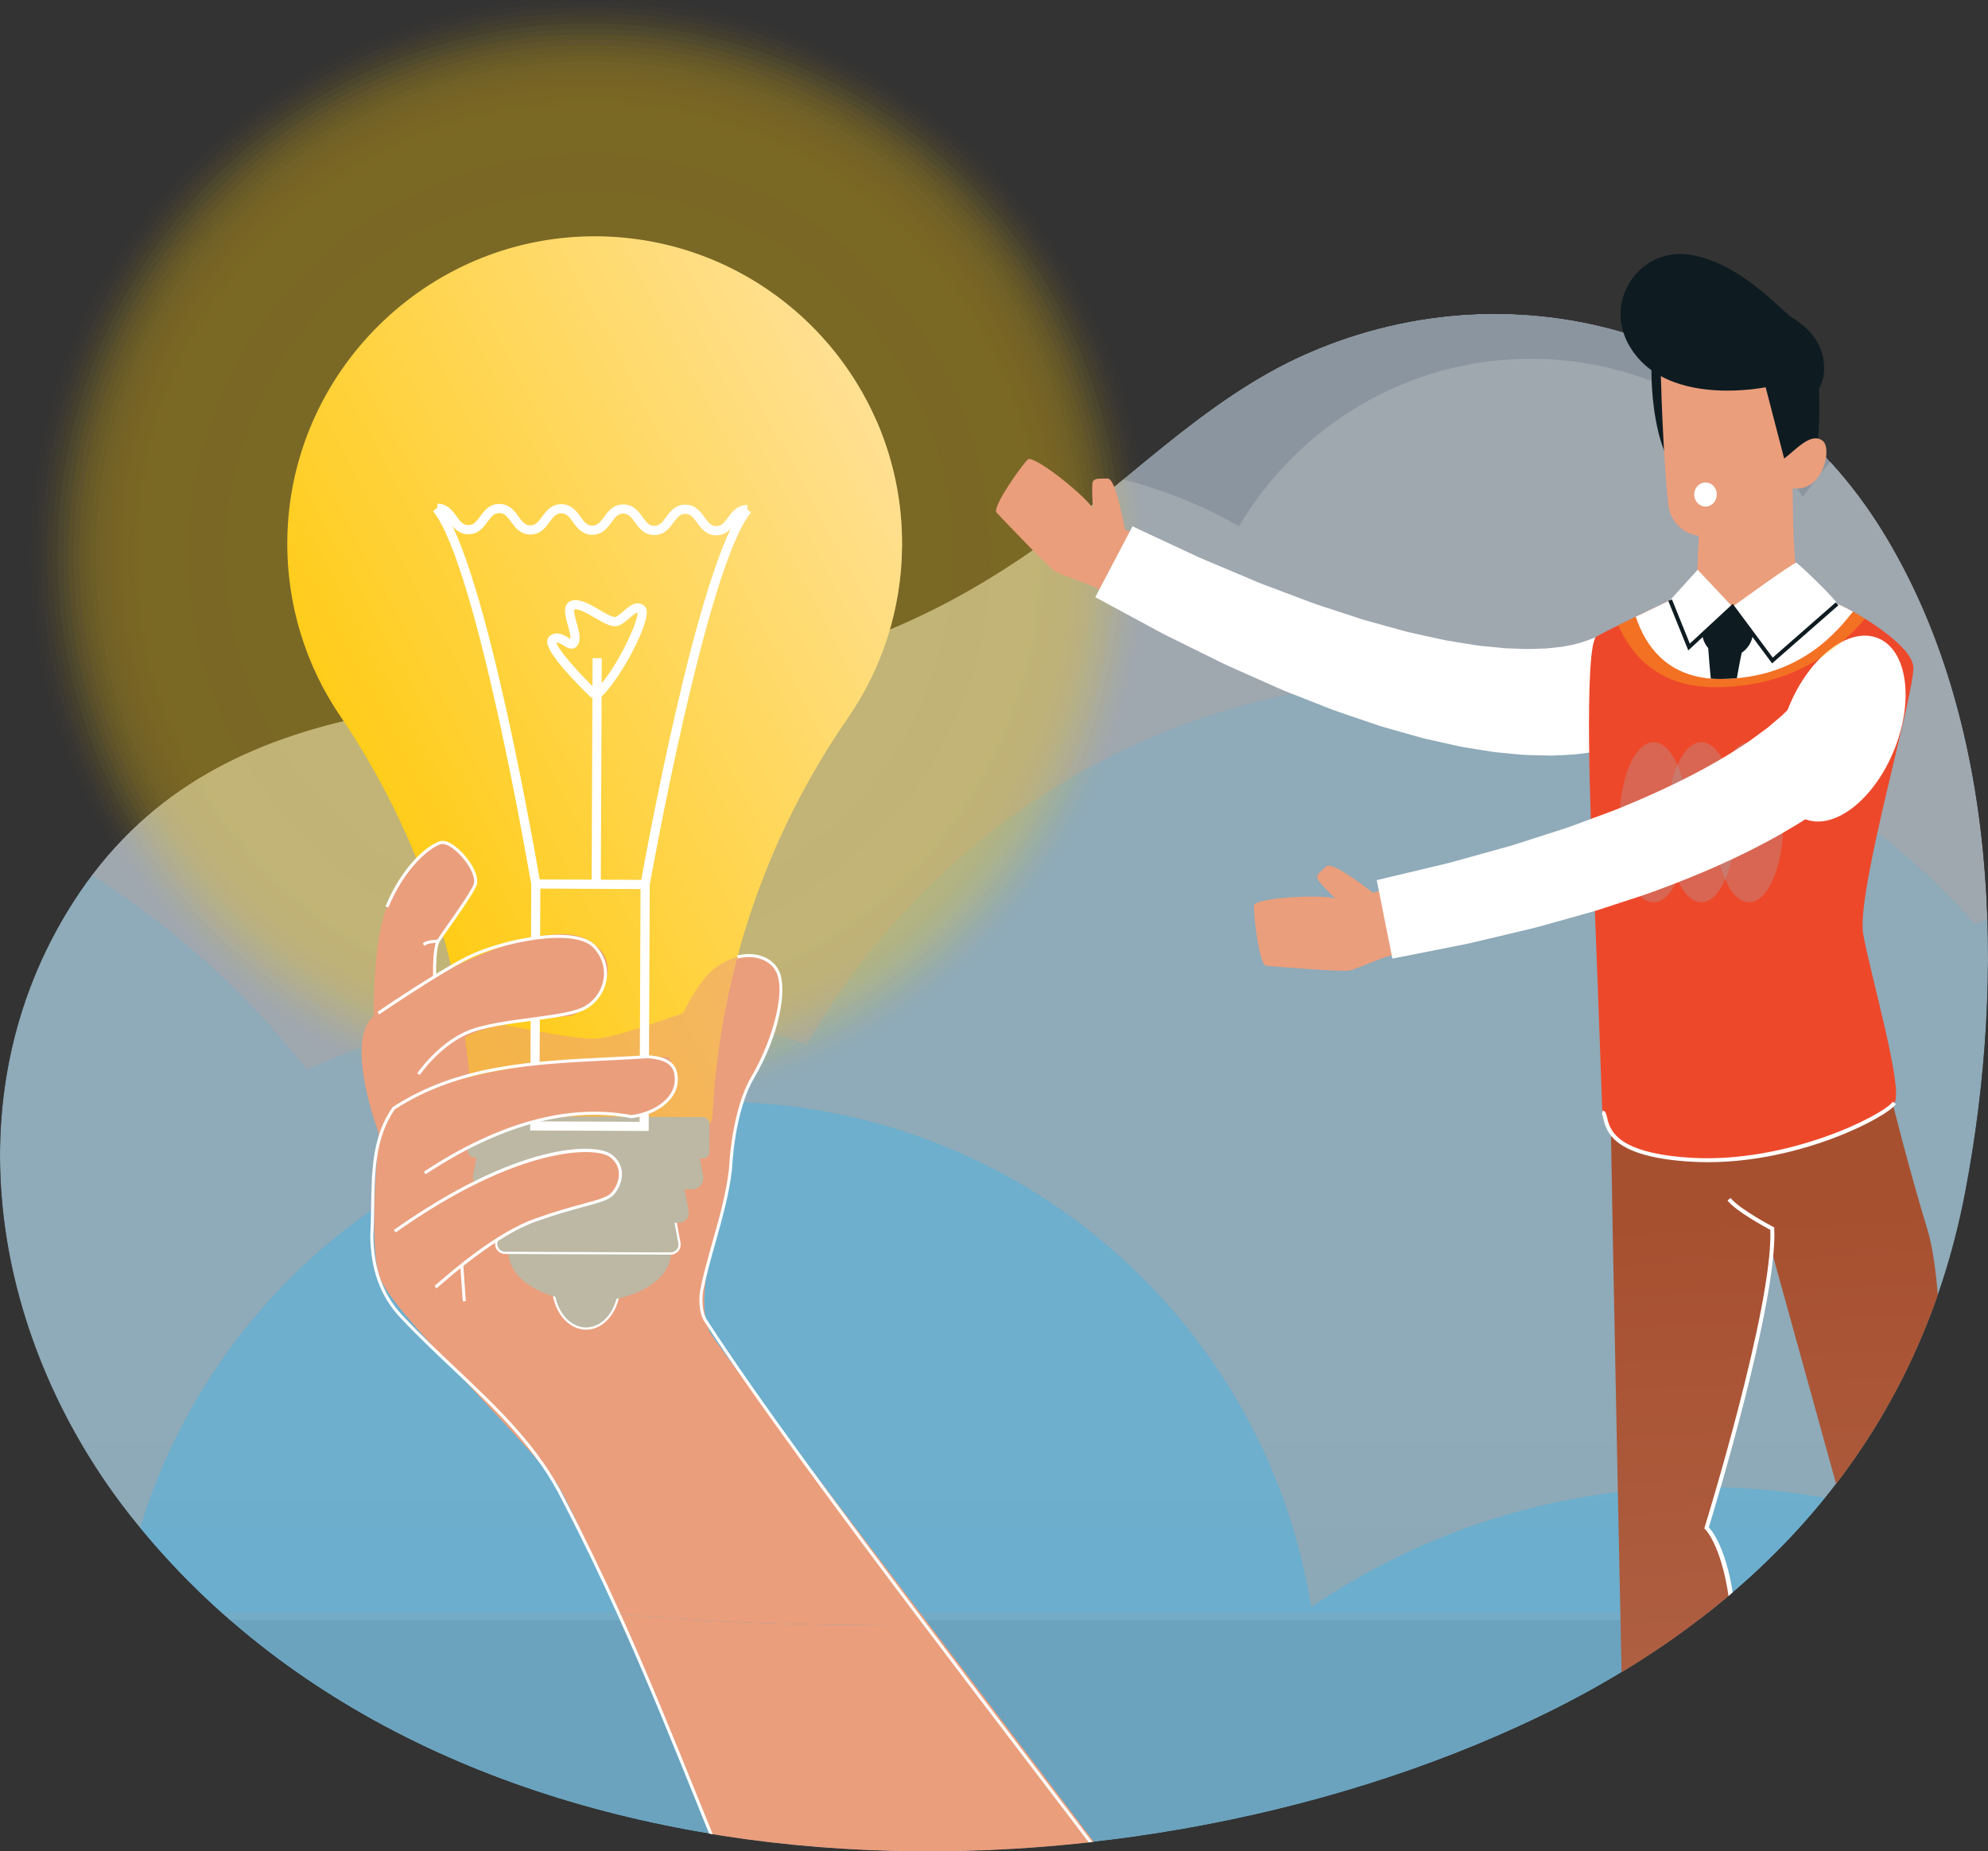 <?xml version="1.0" encoding="UTF-8"?> <svg xmlns="http://www.w3.org/2000/svg" xmlns:xlink="http://www.w3.org/1999/xlink" viewBox="0 0 980 912.75"><rect x="0" y="0" width="980" height="912.75" fill="#333333" stroke="none"/><defs><style>.o{opacity:.52;}.o,.p,.q,.r{mix-blend-mode:multiply;}.s{fill:url(#j);}.t{opacity:.94;}.t,.u,.v,.w,.x,.y,.z,.aa,.ab,.ac,.ad,.ae,.af,.ag,.ah,.ai,.aj,.ak,.al,.am,.an,.ao,.ap,.aq,.ar,.as,.at,.au,.av,.aw,.ax,.ay,.az,.ba,.bb,.bc,.bd,.be,.bf,.bg,.bh,.bi,.bj,.bk,.bl,.bm,.bn,.bo,.bp,.bq,.br,.bs{fill:#ffca0c;}.u{opacity:.88;}.bt{fill:url(#m);}.v{opacity:.2;}.w{opacity:.78;}.bu{fill:#fff;}.x{opacity:.53;}.bv{fill:#ee482b;}.y{opacity:0;}.bw{fill:url(#i);}.z{opacity:.02;}.aa{opacity:.59;}.bx{fill:url(#l);}.by{opacity:.6;}.ac{opacity:.63;}.ad{opacity:.08;}.ae{opacity:.57;}.p{fill:#aaa;}.p,.q{opacity:.31;}.bz{isolation:isolate;}.af{opacity:.41;}.ag{opacity:.43;}.ca{fill:#bcb8a4;}.cb{fill:url(#f);}.cc{clip-path:url(#d);}.ah{opacity:.22;}.cd{opacity:.51;}.cd,.ce,.r{fill:#ea9e7c;}.cf{mix-blend-mode:hard-light;opacity:.35;}.ai{opacity:.14;}.aj{opacity:.47;}.ak{opacity:.35;}.cg{fill:#0e1b21;}.al{opacity:.49;}.am{opacity:.67;}.an{opacity:.16;}.ao{opacity:.75;}.ap{opacity:.24;}.aq{opacity:.33;}.ar{opacity:.12;}.as{opacity:.55;}.at{opacity:.06;}.q{fill:url(#n);}.au{opacity:.73;}.av{opacity:.18;}.aw{opacity:.8;}.ax{opacity:.96;}.ay{opacity:.04;}.ch{mask:url(#e);}.az{opacity:.37;}.ci{fill:#c6d7e7;}.ba{opacity:.25;}.bb{opacity:.29;}.bc{opacity:.86;}.bd{opacity:.45;}.cj{fill:none;}.ck{opacity:.43;}.be{opacity:.76;}.bf{opacity:.98;}.bg{opacity:.31;}.bh{opacity:.65;}.bi{opacity:.39;}.bj{opacity:.1;}.bk{opacity:.71;}.bl{opacity:.27;}.cl{fill:url(#g);}.cl,.cm{opacity:.17;}.bm{opacity:.51;}.bn{opacity:.9;}.bo{opacity:.92;}.cm{fill:url(#h);}.r{opacity:.5;}.cn{fill:url(#k);}.bp{opacity:.82;}.bq{opacity:.69;}.br{opacity:.84;}.bs{opacity:.61;}</style><clipPath id="d"><path class="cj" d="M757.46,847.02c-210.3,100.49-535.04,99.1-692.26-98.52C-3.16,662.58-25.44,541.35,35.79,445.2c69.17-108.62,197.36-97.08,309.47-110.54,59.62-7.16,111.33-27.47,160.82-61.39,46.8-32.07,86.13-76.33,138.73-99.24,104.25-45.39,223.59-8.81,283.18,87.74,57.82,93.69,60.85,220.54,40.81,325.77-23.23,121.99-101.23,206.86-211.34,259.47-137.01,65.47,78.16-37.35,0,0Z"></path></clipPath><linearGradient id="f" x1="8638.5" y1="1045.35" x2="8629.57" y2="421.96" gradientTransform="translate(-8374.93 1353.7) scale(1 -1)" gradientUnits="userSpaceOnUse"><stop offset="0" stop-color="#fff"></stop><stop offset="1" stop-color="#000"></stop></linearGradient><mask id="e" x="-870.61" y="112.73" width="2262.1" height="829.12" maskUnits="userSpaceOnUse"><rect class="cb" x="-870.61" y="112.73" width="2262.1" height="829.12" transform="translate(520.88 1054.58) rotate(180)"></rect></mask><linearGradient id="g" x1="6725.63" y1="693.83" x2="6725.63" y2="1366.59" gradientTransform="translate(6988.02) rotate(-180) scale(1 -1)" gradientUnits="userSpaceOnUse"><stop offset="0" stop-color="#fff"></stop><stop offset="1" stop-color="#42b4e7"></stop></linearGradient><linearGradient id="h" x1="6724.33" y1="1145.37" x2="6724.33" y2="900.69" xlink:href="#g"></linearGradient><linearGradient id="i" x1="6727.55" y1="1281.14" x2="6727.55" y2="925.15" xlink:href="#g"></linearGradient><linearGradient id="j" x1="5050.8" y1="596.49" x2="5033.89" y2="991.78" gradientTransform="translate(5863.55 0) rotate(-180) scale(1 -1) skewX(-8.92)" gradientUnits="userSpaceOnUse"><stop offset="0" stop-color="#a75030"></stop><stop offset="1" stop-color="#b46a4f"></stop></linearGradient><linearGradient id="k" x1="5154.84" y1="600.94" x2="5137.93" y2="996.23" xlink:href="#j"></linearGradient><linearGradient id="l" x1="-1561" y1="-1278.48" x2="-1222.18" y2="-1278.48" gradientTransform="translate(2138.89 800.53) rotate(-28.26)" gradientUnits="userSpaceOnUse"><stop offset="0" stop-color="#ffca0c"></stop><stop offset="1" stop-color="#ffe092"></stop></linearGradient><linearGradient id="m" x1="-1561" y1="-1196.87" x2="-1222.64" y2="-1196.87" xlink:href="#l"></linearGradient><linearGradient id="n" x1="4915.58" y1="404.54" x2="4915.58" y2="374.63" gradientTransform="translate(5774.13) rotate(-180) scale(1 -1)" gradientUnits="userSpaceOnUse"><stop offset="0" stop-color="#ffd335"></stop><stop offset="1" stop-color="#ffca0c"></stop></linearGradient></defs><g class="bz"><g id="b"><g id="c"><g><g class="cc"><g><g class="ch"><g class="by"><rect class="ci" x="-870.61" y="112.73" width="2262.1" height="829.12"></rect></g></g><g><path class="cl" d="M-786.42,338.06c137.22,0,259.45,65.37,338.28,167.19,32.12-24.62,70.48-41.23,112.25-46.94-6.35-26.51-9.75-54.21-9.75-82.72,0-192.05,152.91-347.75,341.52-347.75,133.59,0,249.25,78.11,305.37,191.91,30.4,7.8,57.5,24.02,78.79,46.09,34.79-22.7,76.17-35.86,120.56-35.86,40.03,0,77.6,10.71,110.11,29.46,29.5-49.5,82.92-82.57,143.93-82.57,54.8,0,103.47,26.68,134.18,67.97,48.96-68.2,128.11-112.51,217.43-112.51,69.78,0,133.35,27.04,181.18,71.38,16.39-6.27,34.13-9.71,52.67-9.71,18.74,0,36.68,3.52,53.21,9.93V798.69H-868.54V346.06c26.59-5.23,54.03-8,82.12-8Z"></path><path class="cm" d="M-674.56,472.74c61.49,0,119.27,15.82,169.54,43.59,77.67-92.09,193.84-150.6,323.69-150.6,134.96,0,255.16,63.19,332.69,161.61,42.17-19.61,89.16-30.58,138.72-30.58,37.74,0,73.98,6.37,107.75,18.05,61.27-107.32,176.73-179.66,309.09-179.66,106.08,0,201.3,46.48,266.47,120.18,41.7-14.2,86.41-21.9,132.91-21.9,29.16,0,57.61,3.05,85.06,8.81,42.56-64.51,115.63-107.08,198.66-107.08,1.1,0,2.2,.02,3.3,.04v459.66H-865.94v-265.4c55.06-35.86,120.78-56.72,191.38-56.72Z"></path><g class="ck"><path class="bw" d="M-568.12,692.87c129.69,0,242.42,72.34,299.91,178.78,44.54-70.65,123.36-117.61,213.2-117.61,42.16,0,81.89,10.34,116.79,28.62,26.52-136.45,146.91-239.48,291.44-239.48,147.91,0,270.54,107.91,293.15,249.11,54.84-37.33,121.13-59.17,192.53-59.17,98.22,0,186.75,41.31,249.14,107.45,33.61-97.19,126.09-167.01,234.93-167.01,23.29,0,45.82,3.23,67.19,9.21v233.21H-869.22v-42.12c57.11-107.65,170.52-180.99,301.1-180.99Z"></path></g></g></g><path class="s" d="M997.27,963.37h-27.71c-24.86-89.41-114.45-411.28-115.09-415.67-.75-5.12,78.78-2.72,78.78-2.72,0,0,7.6,30.62,16.93,61.35,11.41,37.57,4.81,146.98,4.81,146.98,0,0,41.95,46.35,42.28,210.06Z"></path><path class="cn" d="M831.33,964.61l-29.02,.74c-1.18-55.94-8.74-413.73-8.23-418.46,.56-5.14,71.76,.52,71.76,.52,0,0,6.37,27.48,7.81,58.33,1.76,37.7-32.4,147.52-32.4,147.52,0,0,37.19,33.96-9.93,211.36Z"></path><path class="bu" d="M802.2,965.59h29.89s.19-.73,.19-.73c44.47-167.44,14.43-207.22,10.09-211.88,2.64-8.58,33.95-111.24,32.27-147.29l-.03-.56-.5-.26c-.17-.09-16.6-8.71-21.01-14.23l-1.53,1.23c4.27,5.34,18.25,12.94,21.13,14.47,1.38,37.62-32.04,145.53-32.38,146.62l-.18,.59,.45,.42c.37,.34,35.99,35.95-10.02,209.66h-28.38s0,1.96,0,1.96Z"></path><path class="ce" d="M304.83,795.8c16.42,37.63,36.7,86.13,55.45,132.04h193.97c-26.1-34.57-61.8-81.49-96.07-126.61-51.31,.19-102.47-.65-153.34-5.43Z"></path><path class="bu" d="M510.36,873.69c15.58,20.44,29.45,38.64,41.15,54.15h1.88c-11.84-15.7-25.94-34.21-41.83-55.06-17.29-22.69-35.88-47.07-54.36-71.55-.63,0-1.25,0-1.88,0,18.71,24.79,37.54,49.49,55.05,72.46Z"></path><path class="bu" d="M344.35,891.07c4.85,12,9.83,24.31,14.95,36.77h1.63c-5.2-12.65-10.26-25.15-15.18-37.33-13.03-32.21-25.6-63.31-39.72-94.6-.58-.05-1.15-.11-1.73-.16,14.25,31.53,26.93,62.86,40.06,95.33Z"></path></g><g><g class="cf"><path class="y" d="M240.68,0h99.46c129.81,23.44,228.28,137,228.28,273.57,0,153.54-124.47,278.01-278.01,278.01S12.4,427.11,12.4,273.57c0-136.56,98.47-250.13,228.28-273.57Z"></path><path class="z" d="M259.19,0h62.43c137.36,15.5,244.12,132.06,244.12,273.57,0,152.07-123.27,275.34-275.34,275.34-152.07,0-275.34-123.27-275.34-275.34C15.07,132.06,121.83,15.5,259.19,0Z"></path><circle class="ay" cx="290.41" cy="273.57" r="272.67"></circle><circle class="at" cx="290.41" cy="273.57" r="270" transform="translate(-108.38 285.48) rotate(-45)"></circle><circle class="ad" cx="290.41" cy="273.57" r="267.33"></circle><circle class="bj" cx="290.41" cy="273.57" r="264.66" transform="translate(-108.38 285.48) rotate(-45)"></circle><circle class="ar" cx="290.41" cy="273.57" r="261.99"></circle><circle class="ai" cx="290.41" cy="273.57" r="259.32" transform="translate(-108.38 285.48) rotate(-45)"></circle><circle class="an" cx="290.41" cy="273.57" r="256.65"></circle><circle class="av" cx="290.41" cy="273.57" r="253.99" transform="translate(-108.38 285.48) rotate(-45)"></circle><circle class="v" cx="290.41" cy="273.57" r="251.32" transform="translate(-108.38 285.48) rotate(-45)"></circle><circle class="ah" cx="290.41" cy="273.57" r="248.65" transform="translate(-108.38 285.48) rotate(-45)"></circle><circle class="ap" cx="290.41" cy="273.57" r="245.98" transform="translate(-108.38 285.48) rotate(-45)"></circle><circle class="ba" cx="290.41" cy="273.57" r="243.31" transform="translate(-108.38 285.48) rotate(-45)"></circle><circle class="bl" cx="290.41" cy="273.57" r="240.64" transform="translate(-108.38 285.48) rotate(-45)"></circle><circle class="bb" cx="290.41" cy="273.57" r="237.97" transform="translate(-108.38 285.48) rotate(-45)"></circle><circle class="bg" cx="290.41" cy="273.57" r="235.3" transform="translate(-108.38 285.48) rotate(-45)"></circle><circle class="aq" cx="290.41" cy="273.57" r="232.63" transform="translate(-108.38 285.48) rotate(-45)"></circle><circle class="ak" cx="290.41" cy="273.57" r="229.96" transform="translate(-108.38 285.48) rotate(-45)"></circle><circle class="az" cx="290.41" cy="273.57" r="227.29" transform="translate(-108.38 285.48) rotate(-45)"></circle><circle class="bi" cx="290.41" cy="273.57" r="224.62" transform="translate(-108.38 285.48) rotate(-45)"></circle><circle class="af" cx="290.41" cy="273.57" r="221.95" transform="translate(-108.38 285.48) rotate(-45)"></circle><circle class="ag" cx="290.41" cy="273.57" r="219.29"></circle><circle class="bd" cx="290.41" cy="273.57" r="216.62" transform="translate(-108.38 285.48) rotate(-45)"></circle><circle class="aj" cx="290.41" cy="273.57" r="213.95" transform="translate(-108.38 285.48) rotate(-45)"></circle><circle class="al" cx="290.41" cy="273.57" r="211.28" transform="translate(-108.38 285.48) rotate(-45)"></circle><circle class="bm" cx="290.41" cy="273.57" r="208.61" transform="translate(-108.38 285.48) rotate(-45)"></circle><circle class="x" cx="290.41" cy="273.57" r="205.94" transform="translate(-108.38 285.48) rotate(-45)"></circle><circle class="as" cx="290.41" cy="273.57" r="203.27" transform="translate(-108.38 285.48) rotate(-45)"></circle><circle class="ae" cx="290.41" cy="273.57" r="200.6" transform="translate(-108.38 285.48) rotate(-45)"></circle><circle class="aa" cx="290.41" cy="273.57" r="197.93" transform="translate(-108.38 285.48) rotate(-45)"></circle><circle class="bs" cx="290.41" cy="273.57" r="195.26" transform="translate(-108.38 285.48) rotate(-45)"></circle><circle class="ac" cx="290.41" cy="273.57" r="192.59" transform="translate(-108.38 285.48) rotate(-45)"></circle><circle class="bh" cx="290.41" cy="273.57" r="189.92" transform="translate(-108.38 285.48) rotate(-45)"></circle><circle class="am" cx="290.41" cy="273.57" r="187.25" transform="translate(-108.38 285.48) rotate(-45)"></circle><circle class="bq" cx="290.41" cy="273.57" r="184.59"></circle><circle class="bk" cx="290.41" cy="273.57" r="181.92"></circle><circle class="au" cx="290.41" cy="273.57" r="179.25" transform="translate(-108.38 285.48) rotate(-45)"></circle><circle class="ao" cx="290.41" cy="273.57" r="176.58" transform="translate(-108.38 285.48) rotate(-45)"></circle><circle class="be" cx="290.41" cy="273.57" r="173.91" transform="translate(-108.38 285.48) rotate(-45)"></circle><circle class="w" cx="290.41" cy="273.57" r="171.24" transform="translate(-108.38 285.48) rotate(-45)"></circle><circle class="aw" cx="290.41" cy="273.57" r="168.57" transform="translate(-108.38 285.48) rotate(-45)"></circle><circle class="bp" cx="290.41" cy="273.57" r="165.9" transform="translate(-108.38 285.48) rotate(-45)"></circle><circle class="br" cx="290.41" cy="273.57" r="163.23" transform="translate(-108.38 285.48) rotate(-45)"></circle><circle class="bc" cx="290.41" cy="273.57" r="160.56" transform="translate(-108.38 285.48) rotate(-45)"></circle><circle class="u" cx="290.41" cy="273.57" r="157.89" transform="translate(-108.38 285.48) rotate(-45)"></circle><circle class="bn" cx="290.41" cy="273.57" r="155.22" transform="translate(-108.38 285.48) rotate(-45)"></circle><circle class="bo" cx="290.41" cy="273.57" r="152.55" transform="translate(-108.38 285.48) rotate(-45)"></circle><circle class="t" cx="290.41" cy="273.57" r="149.89" transform="translate(-108.38 285.48) rotate(-45)"></circle><circle class="ax" cx="290.41" cy="273.57" r="147.22"></circle><circle class="bf" cx="290.41" cy="273.57" r="144.55" transform="translate(-108.38 285.48) rotate(-45)"></circle><circle class="ab" cx="290.41" cy="273.57" r="141.88" transform="translate(-108.38 285.48) rotate(-45)"></circle></g><g><path class="ce" d="M360.13,576.26s.89-27.98,10.95-45.13c10.07-17.15,16.96-40.98,12.52-51.59-4.44-10.61-21.5-11.92-33.87,.17-12.37,12.1-25.52,47.68-27.36,58.31-1.83,10.63,37.75,38.24,37.75,38.24Z"></path><path class="ce" d="M360.13,576.26c.38-12.73-21.02-11.34-41.22-7.7-20.2,3.63-103.47,18.05-108.98,11.38,26.56-19.57,59.6-25.29,71.04-30,11.44-4.7,35.54,1.61,37.78,.4,2.24-1.2,17.31-17.97,11.28-29.18-37.62-14.45-130.36,19.98-133.35,21.59-2.99,1.61-10.17,15.34-10.17,15.34,.77,2.11-5.56,55.48,.87,72.11,6.43,16.63,60.5,68.27,85.9,99.41,4.11,5.04,16.13,30.82,31.56,66.19,50.87,4.78,102.03,5.62,153.34,5.43-54.9-72.27-106.13-139.92-108.39-144.76-9.52-20.41,9.96-67.48,10.35-80.2Z"></path><path class="bu" d="M346.84,635.33c1.65-7.75,3.84-15.51,5.95-23.02,3.3-11.72,6.72-23.84,8.08-35.97l-1.5-.17c-1.34,12-4.74,24.06-8.03,35.73-2.12,7.53-4.32,15.32-5.98,23.11-1.05,4.95-.91,12.24,1.9,16.57,24.62,37.94,66.04,94.02,108.04,149.65,.63,0,1.25,0,1.88,0-42.22-55.91-83.93-112.35-108.66-150.46-2.46-3.79-2.72-10.64-1.69-15.44Z"></path><path class="ce" d="M353.72,568.2c-7.38-14.8-44.93-71.95-104.2-67.96-59.27,3.99-46.64,37.01-49.9,40.47-3.26,3.46-2.32,65.51-.19,69.48,2.13,3.97-1.44,19.54,28.41,21.12,29.85,1.58,65.61-1.71,65.61-1.71l60.26-61.39Z"></path><path class="r" d="M349.74,479.71c-8.15,7.97-16.64,26.15-22.01,40.66-5.43-1.71-11.82-2.55-18.82-2.71-16.09-11.07-36.04-19-59.38-17.42-9.15,.62-16.58,1.93-22.63,3.71,3.56,18.74,5.82,37.77,6.68,56.95h0s0,.07,0,.1c.03,.71,.14,1.39,.31,2.05-1.5,1.01-2.48,2.75-2.49,4.75l-.02,9.35c0,2.76,1.87,5.09,4.38,5.72l-1.7,9.04c-.65,3.47,1.94,6.75,5.39,6.82l3.76,.07-2.09,11.09c-.57,3.04,1.7,5.9,4.72,5.96l1.64,.03-1.93,10.23c-.52,2.76,1.54,5.37,4.29,5.43l1.73,.03c.11,9.69,9.28,18.22,22.56,22.45,1.87,9.36,8.18,16.34,15.71,16.49,7.29,.14,13.48-6.16,15.6-14.98,15.2-3.16,26.08-11.9,26.24-22.43,2.69-.03,4.7-2.51,4.2-5.25l-1.88-10.3,1.64,.03c3.02,.06,5.3-2.72,4.75-5.78l-2.04-11.17,3.76,.07c3.45,.07,6.06-3.11,5.43-6.61l-1.65-9.05c2.65-.42,4.68-2.75,4.68-5.6l.02-9.35c0-.61-.12-1.2-.29-1.76,.98-1.45,1.59-3.17,1.69-5.06,0-.03,0-.07,0-.1h0c1.57-31.41,6.83-62.29,15.57-92-5.85,.42-12.31,3.14-17.83,8.54Z"></path><path class="ca" d="M305.27,633.72c-.05,11.8-7.4,21.33-16.41,21.3-9.01-.04-16.28-9.64-16.23-21.44l32.65,.14Z"></path><path class="bu" d="M288.85,655.55c-9.3-.04-16.82-9.9-16.77-21.98v-.54s33.73,.15,33.73,.15v.54c-.03,5.83-1.79,11.3-4.96,15.42-3.19,4.14-7.43,6.42-11.94,6.42h-.06Zm-15.68-21.43c.17,11.23,7.13,20.31,15.69,20.35,4.23,0,8.14-2.11,11.14-6,2.93-3.8,4.6-8.83,4.73-14.21l-31.55-.14Z"></path><path class="ca" d="M250.68,617.47c-.06,13.27,17.82,24.09,39.93,24.19,22.11,.09,40.08-10.59,40.13-23.85,0,0-21.82-5.57-27.01-6.89-5.19-1.32-40.31-.72-40.31-.72l-12.75,7.28Z"></path><path class="ca" d="M330.6,618.02l-81.64-.34c-2.75-.01-4.81-2.52-4.28-5.22l2.23-11.47,85.88,.36,2.14,11.48c.5,2.7-1.58,5.19-4.32,5.18Z"></path><path class="bu" d="M330.6,618.56l-81.64-.34c-1.47,0-2.85-.66-3.78-1.8-.93-1.14-1.31-2.62-1.03-4.06l2.32-11.91,86.78,.36,2.22,11.92c.27,1.45-.12,2.93-1.06,4.06-.94,1.12-2.31,1.77-3.78,1.77h-.02Zm-83.24-17.02l-2.15,11.02c-.22,1.13,.07,2.28,.8,3.17,.73,.89,1.8,1.4,2.95,1.4l81.64,.34h.02c1.14,0,2.21-.5,2.94-1.38,.74-.88,1.04-2.03,.83-3.16l-2.05-11.04-84.98-.36Z"></path><path class="ca" d="M334.7,602.85l-89.71-.38c-3.02-.01-5.28-2.77-4.7-5.73l2.45-12.6,94.37,.4,2.35,12.62c.55,2.97-1.73,5.71-4.75,5.69Z"></path><path class="bx" d="M291.63,116.5c-81.78,.8-148.71,67.36-149.99,149.13-.51,32.57,9.28,62.84,26.32,87.77,39.28,58.02,61.74,125.78,64.86,195.78h0s0,.06,0,.1c.24,5.25,4.66,9.34,9.91,9.37l98.39,.41c5.26,.02,9.71-4.03,9.99-9.28,0-.03,0-.06,0-.1h0c3.71-69.97,26.73-137.54,66.5-195.23,16.94-24.34,26.92-53.89,27.06-85.79,.35-84.41-68.38-152.99-153.06-152.16Z"></path><g class="o"><path class="bt" d="M432.36,219.97c-.13,31.9-10.12,61.45-27.06,85.79-17.2,24.95-32.05,66.59-43.37,105.82-16.89,58.52-70.68,98.63-131.58,98.38h0c-.45,0-.9-.05-1.34-.11,1.95,13,3.23,26.12,3.82,39.33h0s0,.06,0,.1c.24,5.25,4.66,9.34,9.91,9.37l98.39,.41c5.26,.02,9.71-4.03,9.99-9.28,0-.03,0-.06,0-.1h0c3.71-69.97,26.73-137.54,66.5-195.23,16.94-24.34,26.92-53.89,27.06-85.79,.09-21.98-4.51-42.89-12.85-61.77,.35,4.32,.53,8.68,.51,13.09Z"></path></g><path class="cd" d="M351.92,538.42c.2-2.35,.41-4.7,.65-7.04,.06-.64,.12-1.27,.19-1.91,.29-2.73,.62-5.45,.97-8.16,.14-1.06,.28-2.11,.43-3.17,.25-1.85,.52-3.69,.8-5.53,.17-1.1,.33-2.2,.51-3.29,.41-2.53,.84-5.05,1.3-7.57,.22-1.19,.45-2.38,.68-3.57,1.7-8.86,3.7-17.65,6.02-26.35-4.66,1.15-9.48,3.73-13.74,7.89-4.42,4.33-8.95,11.67-13.02,19.79-15.15,5.25-34.91,12.25-43.23,12.58-11.99,.48-47.89-7.96-65.8-10.38,2.7,15.65,4.43,31.51,5.14,47.48h0s0,.06,0,.1c.24,5.25,4.66,9.34,9.91,9.37l98.39,.41c5.26,.02,9.71-4.03,9.99-9.28,0-.03,0-.06,0-.1h0c.16-2.92,.36-5.84,.58-8.75,.06-.84,.13-1.67,.2-2.5Z"></path><path class="ca" d="M341.19,586.33l-102.56-.43c-3.45-.01-6.04-3.17-5.38-6.55l2.8-14.4,107.88,.45,2.68,14.43c.63,3.39-1.98,6.52-5.43,6.51Z"></path><rect class="ca" x="230.63" y="550.54" width="119.07" height="20.37" rx="3.1" ry="3.1" transform="translate(2.35 -1.21) rotate(.24)"></rect><path class="bu" d="M261.36,557.35l.52-123.79,58.42,.24-.52,123.79-58.42-.24Zm5.01-119.25l-.48,114.76,49.39,.21,.48-114.76-49.39-.21Z"></path><path class="bu" d="M261.9,436.2l4.45-.75c-1.09-6.46-26.86-158.49-49.36-186.32l-3.51,2.84c21.76,26.91,48.15,182.66,48.42,184.23Z"></path><path class="bu" d="M320.25,436.45c.28-1.57,27.98-157.09,49.96-183.81l-3.49-2.87c-22.73,27.64-49.78,179.45-50.92,185.9l4.45,.79Z"></path><path class="bu" d="M353.12,263.9c4.94,0,7.44-3.41,9.45-6.15,1.95-2.66,3.28-4.3,5.81-4.3h.03l.02-4.51s-.03,0-.05,0c-4.94,0-7.44,3.41-9.45,6.14-1.96,2.67-3.28,4.3-5.81,4.3h-.03c-2.54-.01-3.86-1.66-5.8-4.35-1.99-2.76-4.47-6.2-9.44-6.22-.01,0-.03,0-.05,0-4.94,0-7.44,3.41-9.44,6.15-1.95,2.66-3.28,4.3-5.8,4.3h-.03c-2.54-.01-3.86-1.66-5.8-4.35-1.99-2.76-4.47-6.2-9.44-6.22-.01,0-.03,0-.05,0-4.94,0-7.44,3.41-9.45,6.15-1.95,2.66-3.28,4.3-5.8,4.3h-.03c-2.54-.01-3.85-1.66-5.79-4.35-1.99-2.76-4.47-6.2-9.43-6.22-.01,0-.03,0-.05,0-4.94,0-7.44,3.41-9.44,6.15-1.95,2.66-3.28,4.3-5.8,4.3h-.03c-2.54-.01-3.86-1.66-5.79-4.35-1.99-2.76-4.47-6.2-9.44-6.22-.01,0-.03,0-.05,0-4.94,0-7.44,3.41-9.44,6.15-1.96,2.67-3.26,4.27-5.83,4.3-2.54-.01-3.86-1.66-5.79-4.35-1.99-2.76-4.47-6.2-9.44-6.22l-.02,4.51c2.54,.01,3.86,1.66,5.79,4.35,1.99,2.76,4.47,6.2,9.44,6.22,.01,0,.03,0,.05,0,4.94,0,7.44-3.41,9.44-6.15,1.95-2.66,3.28-4.3,5.8-4.3h.03c2.54,.01,3.86,1.66,5.79,4.35,1.99,2.76,4.47,6.2,9.44,6.22,.01,0,.03,0,.05,0,4.94,0,7.44-3.41,9.44-6.15,1.96-2.67,3.3-4.35,5.83-4.3,2.54,.01,3.85,1.66,5.79,4.35,1.99,2.76,4.47,6.2,9.44,6.23,.01,0,.03,0,.05,0,4.94,0,7.44-3.41,9.44-6.15,1.95-2.66,3.28-4.3,5.8-4.3h.03c2.54,.01,3.86,1.66,5.8,4.35,1.99,2.76,4.47,6.2,9.44,6.22,.01,0,.03,0,.05,0,4.94,0,7.44-3.41,9.44-6.15,1.95-2.66,3.28-4.3,5.8-4.3h.03c2.54,.01,3.86,1.66,5.8,4.35,1.99,2.76,4.47,6.2,9.44,6.22,.01,0,.03,0,.05,0Z"></path><rect class="bu" x="238.51" y="377.89" width="111.26" height="4.52" transform="translate(-87.23 672.69) rotate(-89.76)"></rect><path class="bu" d="M269.71,316.09c.08-1.11,.59-2.06,1.45-2.67,3.43-2.48,6.9-.33,8.97,.96,.31,.19,.71,.44,1.06,.63,.2-1.44-.6-4.3-1.25-6.65-1.15-4.15-2.24-8.08-.45-10.59,.57-.79,1.67-1.77,3.7-1.89,3.76-.23,8.1,2.31,12.28,4.77,2.56,1.51,6.84,4.02,8.03,3.49,1.31-.59,2.68-1.78,4-2.94,2.7-2.36,6.07-5.3,9.77-2.81,.64,.43,1.43,1.31,1.54,3.05,.55,8.55-14.36,35.06-22.62,42.3l-2.07-2.36-2.58,2.68c-6.7-6.44-22.24-22.05-21.82-27.99Zm40.75-11.48c-1.5,1.31-3.2,2.79-5.12,3.66-3.32,1.49-7.42-.92-12.17-3.72-3.42-2.01-7.31-4.28-9.72-4.15-.19,.01-.29,.04-.3,.03-.48,.9,.57,4.68,1.14,6.73,1.01,3.64,1.97,7.08,1.09,9.66-.49,1.44-1.31,2.38-2.45,2.78-1.87,.67-3.64-.42-5.19-1.39-1.78-1.11-2.73-1.56-3.47-1.36,.83,3.36,10.27,14.14,19.44,23.06,9.53-8.85,20.79-32.89,20.62-37.89-.75-.03-1.89,.86-3.87,2.59Z"></path><path class="ce" d="M184.34,512.61c.02-2.48-1.63-46.08,6.39-65.44,8.02-19.36,20.19-29.73,26.33-31.68,6.14-1.95,20.17,14.54,17.01,21.19-3.17,6.65-15.43,23.12-17.97,27.18-2.54,4.06-2.08,22.46-1.12,25.09,.96,2.63-30.64,23.66-30.64,23.66Z"></path><path class="bu" d="M214.27,489.21l1.41-.52c-.92-2.5-1.28-20.7,1.05-24.43,.79-1.26,2.58-3.82,4.66-6.78,4.7-6.69,11.15-15.86,13.34-20.48,1.87-3.92-1.55-10.55-5.76-15.39-3.53-4.05-8.58-7.98-12.15-6.84-6.25,1.99-18.55,12.18-26.8,32.11l1.39,.58c8-19.32,20.11-29.42,25.87-31.25,2.32-.73,6.64,1.9,10.56,6.4,4.6,5.28,6.88,10.93,5.53,13.75-2.14,4.5-8.54,13.61-13.22,20.26-2.18,3.1-3.9,5.55-4.71,6.84-2.66,4.26-2.19,23.01-1.19,25.75Z"></path><path class="bu" d="M209.31,466.33c1.4-1.21,3.37-1.33,4.95-1.43,.92-.06,1.64-.1,2.17-.36l-.66-1.36c-.26,.12-.94,.17-1.6,.21-1.71,.11-4.05,.25-5.84,1.79l.98,1.14Z"></path><path class="ce" d="M186.51,558.09s-16.26-43.03-3.18-56.32c13.08-13.29,82.18-51.39,105.9-38.62,23.72,12.77,.72,37.18-9.51,37.86,0,0-33.73,1.76-49.25,9.61-15.52,7.86-31,36.4-31,36.4l-12.96,11.06Z"></path><path class="ce" d="M194.61,606.98c60.71-42.87,98.99-42.96,106.61-37.09,7.62,5.88,4.37,14.98,.46,18.92-3.92,3.94-15.79,4.81-37.8,12.7-22.01,7.89-48.19,32.46-49.21,33.01l-15.71-10.63-4.35-16.92Z"></path><path class="ce" d="M187.84,556.28s5.38-7.09,10.79-13.15c41.23-22.95,130.11-22.67,130.86-21.76,.75,.91,9.59,12.96-3.45,23.38-13.04,10.42-19.77-.14-52.6,5.69-32.83,5.83-64.05,27.86-64.05,27.86l-15.74,2.14s-4.52-9.03-4.73-11.94c-.22-2.91-1.07-12.22-1.07-12.22Z"></path><path class="bu" d="M206.92,529.98c.09-.14,9.57-13.94,23.4-20.09,7.61-3.39,19.87-5.03,31.72-6.62,9.88-1.33,19.21-2.58,24.62-4.76,6.08-2.45,10.73-7.99,12.14-14.47,1.39-6.4-.52-12.92-5.24-17.88-10.43-10.96-47.45-2.67-63.32,5.31-15.16,7.63-43.9,27.23-44.18,27.43l.85,1.24c.29-.2,28.94-19.74,44.01-27.33,15.89-7.99,51.96-15.69,61.55-5.62,4.43,4.66,6.16,10.53,4.86,16.52-1.3,6-5.6,11.13-11.23,13.39-5.24,2.11-14.48,3.35-24.26,4.66-11.96,1.61-24.32,3.27-32.13,6.74-14.23,6.33-23.93,20.48-24.03,20.62l1.25,.84Z"></path><path class="bu" d="M215.03,635.2c.21-.11,.54-.39,2.14-1.77,18.8-16.26,34.61-26.76,46.97-31.19,9.87-3.54,17.85-5.7,23.68-7.28,7.55-2.05,12.11-3.28,14.4-5.6,2.21-2.22,4.67-6.51,4.35-11.3-.23-3.44-1.91-6.46-4.88-8.75-8.24-6.36-46.74-5.84-107.51,37.07l.87,1.23c61.27-43.27,98.94-42.34,105.72-37.1,2.65,2.05,4.1,4.62,4.3,7.66,.26,4.01-1.78,7.98-3.92,10.14-2.02,2.03-6.68,3.29-13.73,5.21-5.85,1.59-13.87,3.76-23.79,7.32-18.9,6.78-40.38,25.36-47.45,31.47-.93,.8-1.73,1.5-1.89,1.6l.74,1.31Z"></path><path class="bu" d="M224.35,674.11c-8.79-8.31-17.89-16.91-26.34-25.98-9.25-10.11-13.81-22.86-13.96-38.95,.27-4.79,.35-9.69,.42-14.43,.26-17.38,.51-33.79,10.13-47.8,31.75-20.54,67.77-22.32,105.89-24.2,6.15-.3,12.51-.62,18.78-1.01,5.42,.38,11.91,1.57,13.1,7.56,.78,3.93-.03,7.56-2.4,10.79-4.42,6.05-12.83,8.98-18.74,9.67-31.01-5.81-65.42,3.58-102.26,27.92l.83,1.26c36.55-24.15,70.62-33.46,101.26-27.67l.11,.02h.11c6.22-.71,15.16-3.82,19.9-10.3,2.63-3.59,3.52-7.61,2.66-11.97-1.4-7.06-8.98-8.39-14.57-8.77-6.36,.4-12.71,.71-18.86,1.01-38.39,1.89-74.65,3.68-106.77,24.52l-.21,.2c-9.96,14.41-10.21,31.09-10.48,48.76-.07,4.72-.15,9.6-.42,14.41,.15,16.54,4.84,29.61,14.36,40.01,8.49,9.11,17.6,17.72,26.41,26.05,21.2,20.05,41.23,38.98,53.9,64.66,9.84,18.88,18.73,37.42,27.08,55.88,.58,.05,1.15,.11,1.73,.16-8.46-18.74-17.47-37.56-27.46-56.73-12.79-25.91-32.91-44.93-54.21-65.07Z"></path><rect class="bu" x="227.47" y="623.71" width="1.5" height="17.85" transform="translate(-43.76 17.54) rotate(-4.02)"></rect><path class="bu" d="M360.88,576.29c0-.28,1-27.99,10.85-44.78,12.59-21.44,16.27-43.41,12.57-52.26-2.97-7.1-11.59-10.46-20.94-8.18l.36,1.46c8.63-2.11,16.51,.89,19.2,7.29,4.48,10.69-2.99,34.76-12.48,50.92-10.05,17.12-11.05,45.21-11.06,45.49l1.5,.05Z"></path></g></g><g><path class="ce" d="M557.63,301.17s-13.25-9.31-17.94-11.65c-4.69-2.34-16.01-5.82-19.22-7.59-3.2-1.77-26.79-26.6-29.2-29.21-2.41-2.61,12.51-23.5,15.38-26.19,2.87-2.69,30.76,19.68,32.81,25.35,2.05,5.67,33.13,15.69,34.05,17.73,.92,2.05-15.89,31.55-15.89,31.55Z"></path><path class="ce" d="M555.37,264.49c-1-2.31-4.75-28.66-9.42-28.57-4.67,.09-6.87-.22-7.38,2.04-.51,2.26,.11,18.52,1.51,19.87,1.4,1.36,15.29,6.66,15.29,6.66Z"></path><path class="ce" d="M705.94,468.01s-16.08,1.89-21.14,3.28c-5.05,1.39-15.81,6.34-19.38,7.16-3.57,.81-37.7-1.95-41.24-2.29-3.53-.34-6.35-25.85-6-29.77,.35-3.92,36.05-5.85,41.35-2.99,5.31,2.86,35.15-10.4,37.2-9.49s9.2,34.11,9.2,34.11Z"></path><path class="ce" d="M679.8,442.18c-2.28-1.06-22.65-18.19-26.07-15.01-3.42,3.18-5.27,4.42-4.14,6.44,1.13,2.02,12.43,13.73,14.38,13.81,1.95,.08,15.83-5.23,15.83-5.23Z"></path><path class="bu" d="M791.79,313.07c-1.43,.25-2.86,.57-4.28,.96-.71,.19-1.41,.41-2.1,.63l-.65,.22-.2,.08-1.61,.61c-1.07,.41-1.74,.59-2.62,.92-.81,.33-1.76,.49-2.63,.75-.92,.21-1.72,.56-2.74,.69-2,.31-3.84,.84-5.98,1.05l-6.39,.7c-4.51,.1-8.93,.5-13.7,.17l-7.06-.25-7.23-.73c-2.42-.28-4.82-.39-7.27-.79l-7.36-1.2-7.37-1.19-7.41-1.63-7.43-1.64-3.72-.82c-1.24-.3-2.48-.67-3.71-1.01l-14.88-4.11c-2.49-.63-4.96-1.45-7.43-2.27l-7.41-2.43c-4.93-1.67-9.92-3.12-14.83-4.98l-14.73-5.55c-4.91-1.87-9.86-3.61-14.7-5.76l-14.61-6.18c-4.86-2.1-9.79-4-14.57-6.34l-28.91-13.48-18.33,34.93,29.14,15.75c4.81,2.7,9.87,5.02,14.82,7.52l14.93,7.38c4.93,2.54,10.08,4.72,15.17,7.01l15.31,6.82c5.11,2.28,10.43,4.2,15.64,6.31l7.86,3.1c2.62,1.05,5.24,2.08,7.95,2.96l16.16,5.51c1.35,.45,2.69,.93,4.06,1.36l4.15,1.18,8.32,2.36,8.34,2.34,8.57,1.93,8.59,1.91c2.87,.63,5.88,1,8.81,1.51l8.87,1.41c3.02,.35,6.09,.6,9.15,.89,6.03,.73,12.45,.7,18.77,.85,3.24-.09,6.54-.29,9.81-.46,3.26-.15,6.75-.74,10.11-1.14,1.67-.17,3.48-.63,5.21-.95,1.75-.38,3.49-.65,5.26-1.17,1.7-.46,3.66-.97,5.15-1.44l2.24-.7,.28-.09s.13-.04,.1-.03l-.27,.1c-.37,.13-.74,.25-1.12,.34-.76,.2-1.55,.33-2.33,.39l-7.19-54.34Z"></path><path class="bv" d="M789.89,548.41c3.74,.93-4.67,20.57,43.93,23.37,48.61,2.8,95.35-21.5,100.02-28.04,4.67-6.54-11.6-62.5-15.34-83.07-3.74-20.57,25.62-119.78,24.69-131.93-.93-12.15-34.1-30.25-37.62-31.02-3.51-.77-51.54,1.43-51.54,1.43l-30.74-3.27s-29.67,14.16-36.21,17.9c-6.54,3.74-2.8,98.15-1.87,113.11,.93,14.96,4.67,121.52,4.67,121.52Z"></path><ellipse class="p" cx="862.23" cy="405.38" rx="16.84" ry="39.47"></ellipse><ellipse class="p" cx="838.7" cy="405.38" rx="16.84" ry="39.47"></ellipse><ellipse class="p" cx="815.16" cy="405.38" rx="16.84" ry="39.47"></ellipse><path class="bu" d="M881.73,348.7c-9.95,24.63-6.37,49.3,7.99,55.1,14.37,5.8,34.08-9.45,44.03-34.08,9.95-24.63,6.37-49.3-7.99-55.1-14.37-5.8-34.08,9.45-44.03,34.08Z"></path><path class="bu" d="M806.34,304.06c8.74-4.26,16.95-8.18,16.95-8.18l30.74,3.27s48.03-2.2,51.54-1.43c.93,.2,3.96,1.63,7.91,3.84-6.71,8.12-25.15,33.2-65.58,33.2-25.61,0-36.73-16.14-41.56-30.7Z"></path><path class="cg" d="M839.04,311.34c0-6.94,5.63-12.57,12.57-12.57,6.94,0,12.57,5.63,12.57,12.57,0,6.94-5.63,12.57-12.57,12.57-6.94,0-12.57-5.63-12.57-12.57Z"></path><path class="cg" d="M843.35,334.58c-.95-9.87-2.13-23.83-1.24-23.83,1.38,0,19.04,1.93,19.04,1.93-1.18,1.18-3.41,12.85-4.95,21.7-2.66,.24-5.42,.38-8.3,.38-1.57,0-3.09-.06-4.55-.18Z"></path><path class="cg" d="M814.48,192.98c1.48,20.15,6.9,36.48,12.11,36.48s8.23-16.33,6.75-36.48c-1.48-20.15-6.9-36.48-12.11-36.48-5.21,0-8.23,16.33-6.75,36.48Z"></path><path class="ce" d="M838.43,243.75l4.88-21.45,40.35,12.95s0,40.77,2.12,45.65c-8.12,4.13-12.77,15.93-18.26,24.27-2.75-3.36-6.95-5.64-12.62-5.64-5.19,0-9.14,1.91-11.88,4.8-4.21-7.1-6.39-15.6-6.51-16.21-.21-1.06,1.91-44.38,1.91-44.38Z"></path><path class="r" d="M838.43,243.75l4.88-21.45,40.18,12.9c-.3,2.8-.5,4.57-.5,4.79,0,1.19-10.16,23.85-13.95,26.65-2.8,2.07-20.57,10.46-32.28,13.27,.52-12.83,1.67-36.17,1.67-36.17Z"></path><path class="ce" d="M818.62,181.98c.43,16.84,1.76,48.9,3.77,66.9,.96,8.62,8.14,15.33,16.81,15.41,11.83,.11,26.46-2.09,29.03-3.12,3.96-1.58,14.61-20.99,14.61-22.18,0-1.19,6.02-44.69,1.86-54.79-4.16-10.1-7.92-10.9-7.92-10.9,0,0-6.54-5.55-21.79-5.35-8.94,.12-19.86,1.73-27.37,3.05-5.31,.93-9.14,5.6-9,10.99Z"></path><path class="bu" d="M835.17,243.8c0,3.28,2.49,5.94,5.57,5.94s5.57-2.66,5.57-5.94c0-3.28-2.49-5.94-5.57-5.94s-5.57,2.66-5.57,5.94Z"></path><path class="cg" d="M880.51,229.91l-10.12-39.01s18.35-15.6,23.41-11.6c5.06,4.01,2.74,44.7,1.05,46.39-1.69,1.69-14.34,4.22-14.34,4.22Z"></path><path class="cg" d="M870.39,190.9s-43.07,9.03-63.18-14.71c-20.12-23.74-.66-53.75,24.4-50.78,25.06,2.97,46.17,27.37,51.11,30.67,4.95,3.3,16.49,10.22,16.49,25.72,0,15.5-15.5,20.12-15.5,20.12l-13.32-11.01Z"></path><path class="bu" d="M873.72,325.64l-19.69-26.49s30.4-22.08,31.47-21.72c1.07,.36,20.43,18.86,20.07,20.29-.36,1.43-31.85,27.92-31.85,27.92Z"></path><polygon class="bu" points="854.04 299.15 832.63 318.99 823.3 295.88 836.87 280.9 854.04 299.15"></polygon><path class="bu" d="M841.84,572.98c46.12,0,88.04-22.02,92.8-28.68l-1.58-1.13c-4.74,6.63-51.52,30.39-99.18,27.64-37.52-2.16-40.3-14.09-41.64-19.82-.41-1.78-.74-3.18-2.11-3.52l-.47,1.88,.24-.94-.23,.94c.23,.12,.51,1.3,.69,2.08,1.44,6.19,4.45,19.07,43.42,21.31,2.7,.16,5.39,.23,8.07,.23Z"></path><polygon class="cg" points="873.57 327.06 906.22 298.45 904.94 296.99 873.87 324.21 854.17 297.7 833 317.32 824.2 295.51 822.39 296.24 832.25 320.66 853.9 300.6 873.57 327.06"></polygon><path class="ce" d="M878.65,226.78c6.48-4.79,13.8-13.8,19.72-9.58,5.92,4.23-1.41,32.68-22.26,20.85-.85-9.02,2.54-11.27,2.54-11.27Z"></path><path class="bu" d="M890.34,339.41c.09-.23,.18-.46,.29-.68l.17-.33c.06-.11,0-.01,0-.03-.03,.05-.06,.1-.08,.15-.02,.05-.04,.11-.06,.17-.02,.06-.17,.26-.24,.39l-.54,.87c-.16,.29-.34,.59-.65,.96l-1.59,2.14c-.51,.72-1.3,1.49-1.92,2.24l-1.98,2.29-2.34,2.27c-1.57,1.52-3.02,3.08-4.87,4.53l-5.24,4.45-5.74,4.22c-3.7,2.92-7.98,5.43-12.06,8.09-16.74,10.36-35.24,19.14-54.3,26.96-4.75,1.98-9.69,3.65-14.53,5.5l-7.3,2.71c-2.42,.92-4.86,1.82-7.37,2.58l-14.93,4.8c-4.98,1.6-9.93,3.27-15.04,4.6l-15.21,4.22c-5.08,1.37-10.1,2.93-15.28,4.06l-30.86,7.35,7.71,38.69,32.34-6.4c5.41-.98,10.76-2.4,16.13-3.63l16.12-3.82c5.39-1.18,10.72-2.75,16.07-4.24l16.05-4.5c2.68-.71,5.34-1.57,7.99-2.45l7.97-2.61c5.31-1.79,10.65-3.38,15.93-5.35,21.14-7.74,42.12-16.63,62.53-28.2,5.07-3.02,10.2-5.82,15.15-9.35l7.48-5.1,7.33-5.72c2.46-1.82,4.83-4.06,7.22-6.21l3.57-3.25,3.5-3.66c1.16-1.26,2.32-2.37,3.47-3.78l3.41-4.21c.56-.66,1.14-1.47,1.71-2.32l1.7-2.49c.29-.44,.54-.78,.86-1.31l.93-1.6,.9-1.61,.25-.47,.38-.79,.72-1.59-45.76-18.55Z"></path><path class="q" d="M797.73,308.29c2.75-1.36,5.7-2.81,8.61-4.23,4.83,14.56,15.95,30.7,41.56,30.7,40.43,0,58.87-25.08,65.58-33.2,1.8,1.01,3.8,2.18,5.88,3.47-10.96,12.68-33.17,33.77-73.96,33.77-27.11,0-40.78-14.97-47.67-30.51Z"></path></g></g></g></g></g></svg> 